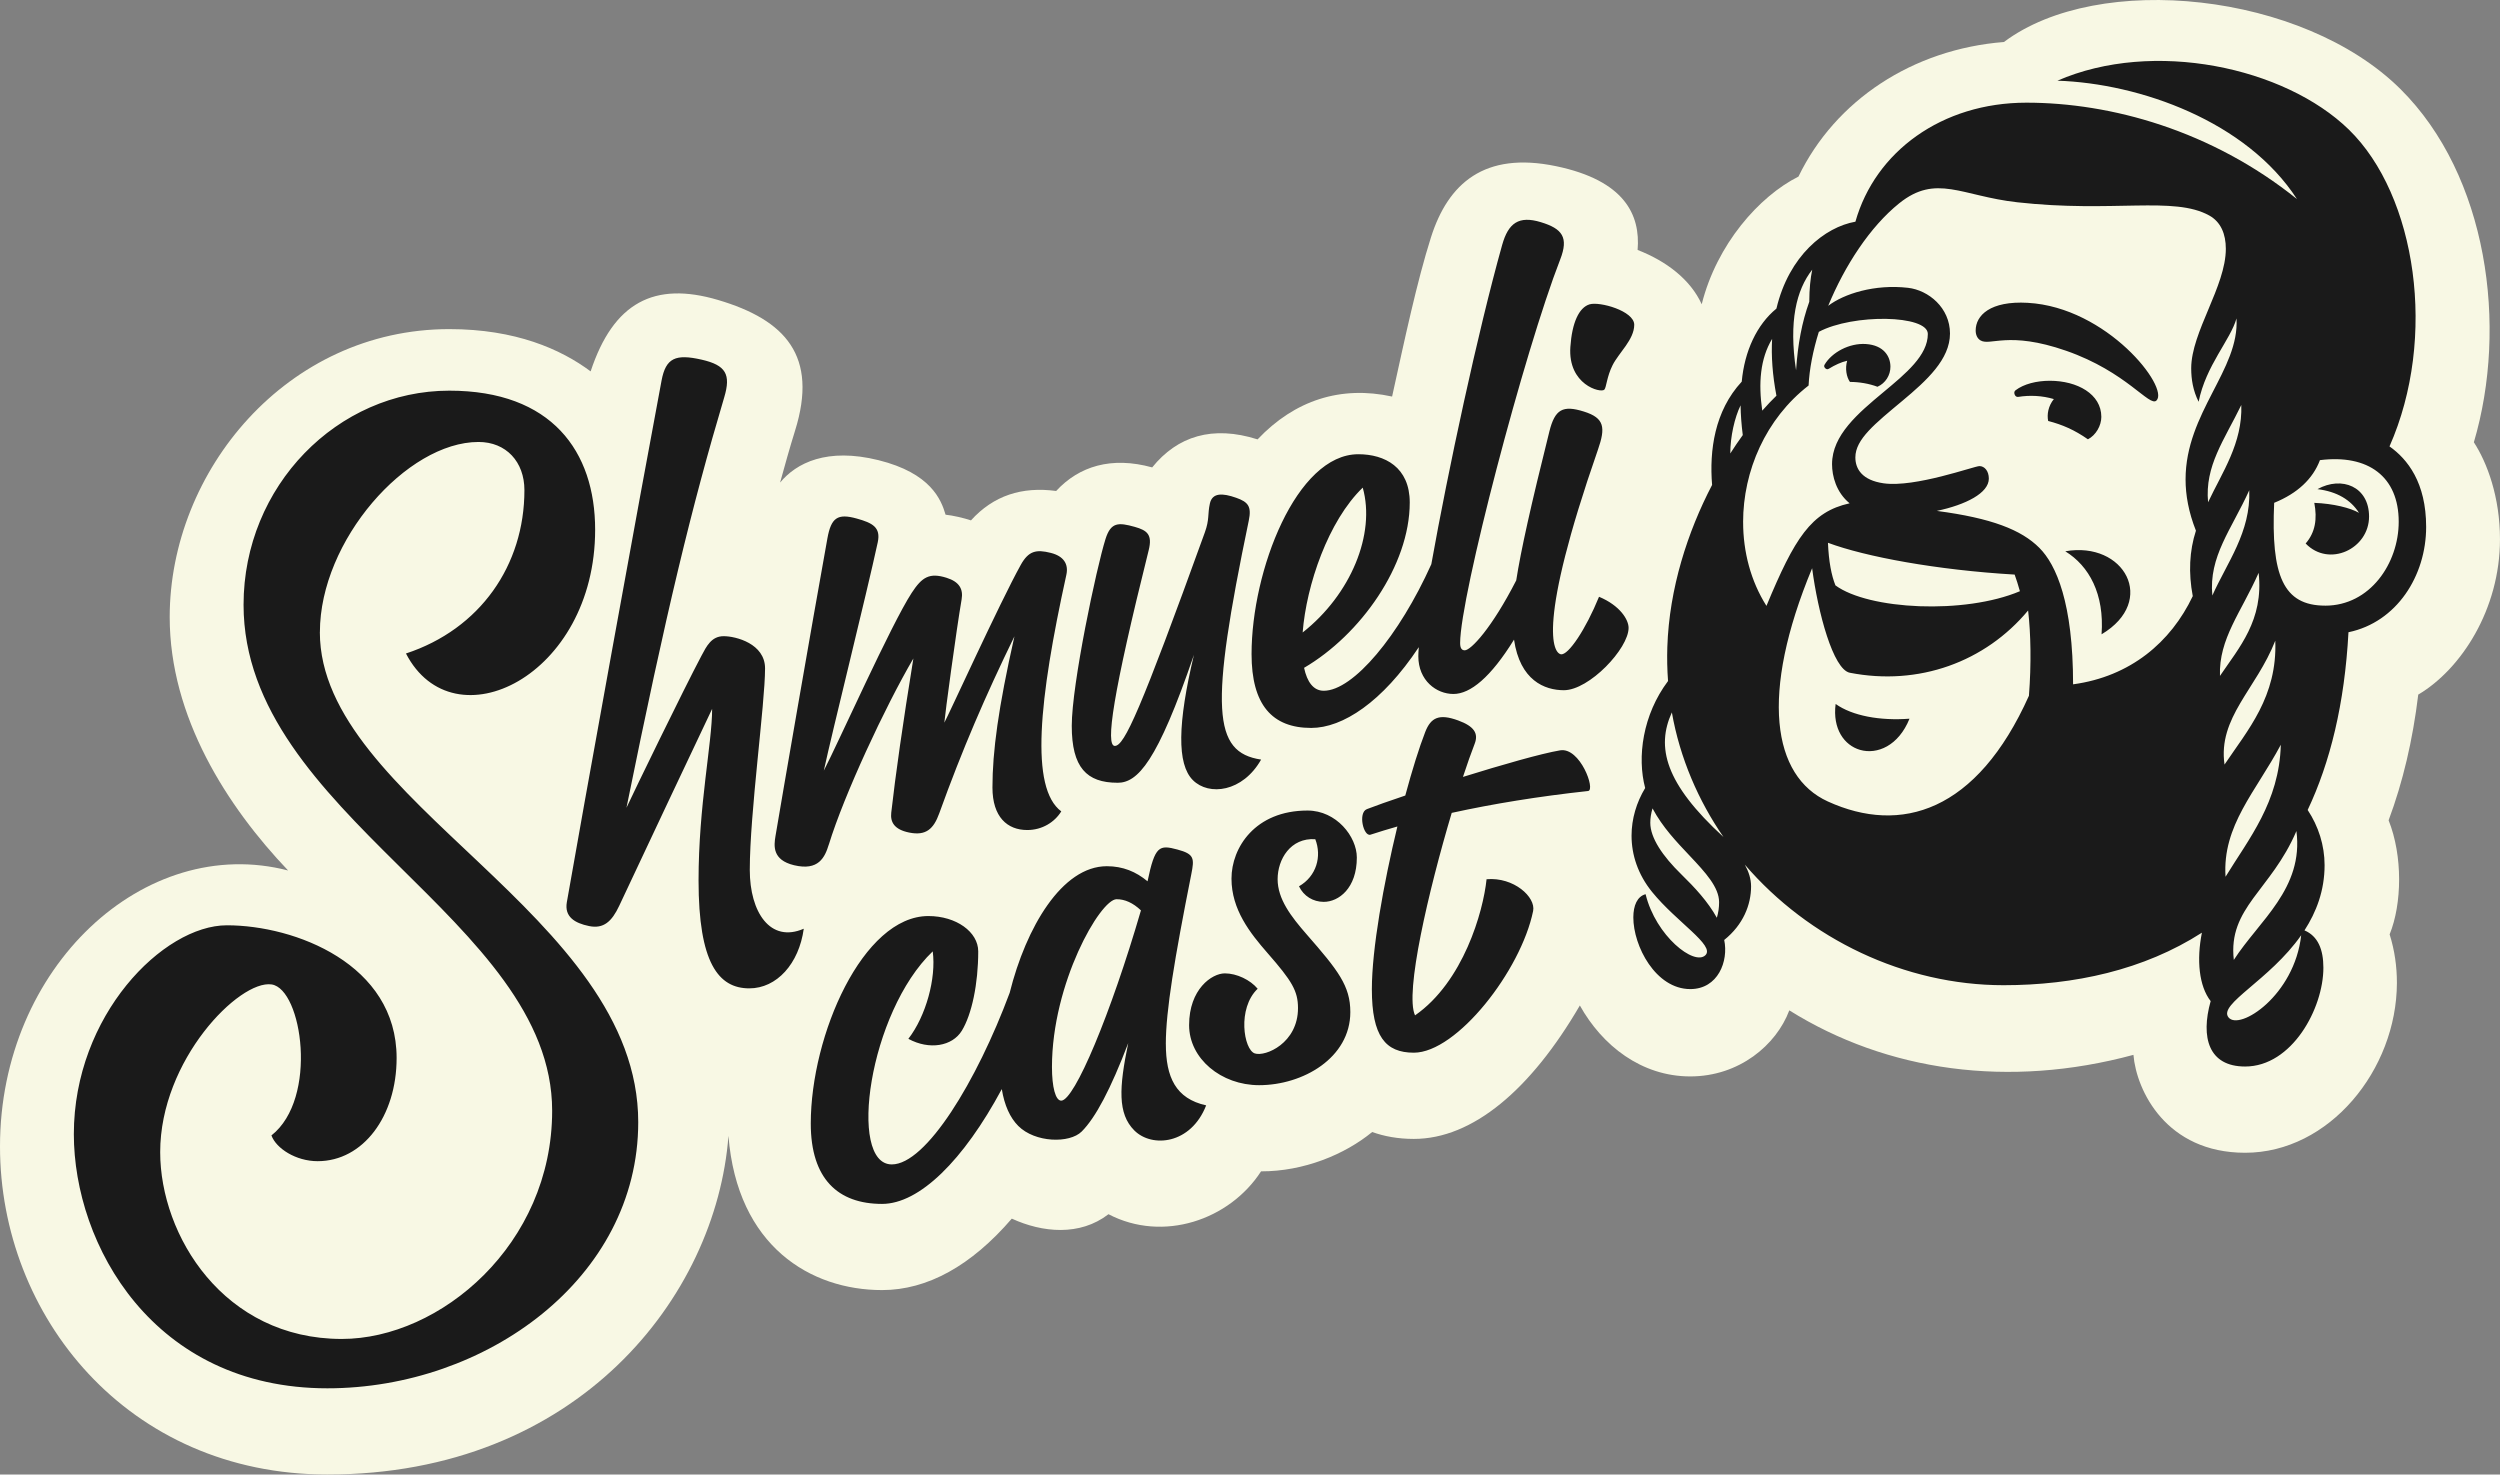 <?xml version="1.0" encoding="UTF-8"?> <svg xmlns="http://www.w3.org/2000/svg" id="Layer_2" data-name="Layer 2" viewBox="0 0 1121.29 661.34"><rect x="0" y="0" width="1121.29" height="661.34" fill="#808080" stroke="none"/><defs><style> .cls-1 { fill: #f8f8e4; } .cls-1, .cls-2 { stroke-width: 0px; } .cls-2 { fill: #1a1a1a; } </style></defs><g id="Layer_1-2" data-name="Layer 1"><path class="cls-1" d="M1109.57,198.35c15.38-52.07,6.19-119.6-32.96-158.43-43.75-43.39-135.38-52.93-177.81-21.08-40.97,3.24-75.63,26.17-92.16,60.36-17.66,8.86-36.67,30.4-43.39,57.26-5.09-11.13-15.86-19.34-28.76-24.35,1.32-15.67-5.72-31.16-36.6-37.58-32.19-6.7-48.41,7.78-56.08,31.93-6.3,19.85-11.76,45.62-17.43,71.4-22.91-5-43.61,1.55-60.34,19.21-20.23-6.43-35.98-1.42-47.27,12.57-18.32-5.06-32.82-.52-43.07,10.57-15.36-2.06-28.11,2.05-38.21,13.19-3.32-1.11-8.07-2.2-11.39-2.55-1.96-6.76-6.66-18.63-30.05-24.45-23.14-5.75-36.88,1.23-44.17,10.04,2.17-7.8,4.3-15.55,6.72-23.3,10.44-33.44-4.27-49.65-34.57-58.61-28.55-8.44-46.88,1.08-57.12,32.04-13.4-9.99-33.7-18.96-63.39-18.96-72.93,0-125.41,63.75-125.41,129.17,0,44.81,25.74,84.92,53.11,113.65C64.88,373.73,0,433.72,0,514.19c0,75.8,56.97,147.15,146.85,147.15,112.2,0,174.42-79.72,179.87-151.89,3.95,49.61,36.92,69.17,68.9,69.17,20.33,0,40.05-10.95,58.19-32.05,13.71,6.3,30.52,7.94,43.36-1.98,24.48,12.79,54.3,2.62,68.43-19.22,19.18.04,37.61-7.58,49.85-17.65,5.26,1.9,11.44,3.1,18.67,3.1,26.32,0,52.4-21.95,74.47-59.85,10.02,18,27.62,31.82,49.53,31.82s38.6-14.09,44.41-29.63c43.84,27.4,98.43,35.08,154.35,19.96,1.34,16.05,14.71,43.91,50.09,43.91,37.76,0,67.96-37.22,68.08-76.11.02-7.3-1.01-14.66-3.26-21.84,5.57-13.68,5.92-35.22-.46-51.17,6.39-17.09,10.83-35.94,13.29-56.37,19.28-11.42,36.66-38.28,36.66-69.67,0-18.9-5.7-34.25-11.72-43.52"></path><path class="cls-2" d="M582.62,397.52c2.09,4.4,6.34,6.98,11.1,6.98,6.71,0,14.84-6.11,14.84-19.89,0-9.37-9.17-21.07-22.12-21.07-23.51,0-34.1,16.65-34.1,30.53s8.28,24.37,16.26,33.5c10.79,12.35,13.57,16.83,13.57,24.59,0,15.7-14.61,21.89-19.37,20.32-4.97-1.65-7.98-20.17,1.28-29.01-3.31-3.97-9.39-6.9-14.72-6.9-5.83,0-16.03,7.09-16.03,23.22,0,15.03,14.39,26.93,31.39,26.93,19.65,0,40.92-12.23,40.92-32.8,0-11.73-5.46-18.67-19.54-34.78-7.09-8.11-13.07-15.92-13.07-24.81s5.76-18.66,16.89-17.94c3.01,7.71.55,16.62-7.32,21.14M699.74,336.54c-8.32,1.4-26,6.45-43.58,11.92,1.89-5.75,3.68-10.81,5.25-14.86,1.81-4.67-.26-7.85-7.38-10.46-8.5-3.11-12.24-1.4-14.8,5.18-2.72,6.99-5.85,17.03-8.94,28.49-7.29,2.45-13.39,4.61-17.21,6.09-4.12,1.59-1.53,12.5,1.64,11.46,3.85-1.26,7.87-2.48,12.03-3.67-6.22,25.74-11.45,54.98-11.45,73.01,0,21.11,6.11,28.45,18.82,28.45,19.3,0,48.04-36.84,53.51-63.55,1.27-6.18-8.62-15.32-20.88-14.25-1.51,14.63-10.46,46.02-32.08,61.06-4.7-9.93,6.03-55.89,16.45-90.82,18.4-4.04,38.91-7.39,61.16-9.81,3.49-.38-3.59-19.74-12.53-18.24M522.89,468.2c0-14.76,3.87-38.07,11.43-76.13,1.41-7.08,1.36-9.01-6.22-11.04-8.13-2.17-10.08-1.77-13.41,14.25-5.18-4.33-11.07-6.77-18.26-6.77-20.11,0-36.23,27.4-43.57,56.77-14.84,39.84-37.52,76.98-52.88,76.98-19.89,0-10.24-68.25,18.36-95.55,1.63,12.07-3.09,29.13-10.93,39.22,9.42,5.14,19.71,3.31,23.97-3.62,4.48-7.31,7.37-21.06,7.37-35.59,0-8.7-9.82-15.86-22.37-15.86-29.33,0-52.74,53.38-52.74,93.07,0,24.82,12.22,36.04,31.98,36.04,16.76,0,36.53-19.53,53.7-51.5,1.18,7.31,3.71,12.85,7.4,16.54,7.53,7.53,23,7.92,28.44,2.49,6.24-6.24,12.99-19.02,20.87-39.67-4.16,20.01-4.78,31.69,2.73,39.19,7.91,7.91,25.38,6.28,32.22-11.25-13.68-3.02-18.08-12.64-18.08-27.56M475.98,493.66c-2.58,0-4.16-6.09-4.16-15.11,0-37.55,21.66-75.24,28.99-75.24,3.7,0,7.36,1.63,10.92,5.01-13.49,46.33-29.8,85.34-35.76,85.34M717.2,267.64c-5.93,14.56-13.82,26.42-17.13,25.81-3.34-.62-10.91-12.64,16.61-91.7,3.49-10.01,2.99-14.25-6.25-17.15-9.51-2.99-13.03-1.04-15.52,8.95-8.35,33.46-12.77,53.35-14.86,66.77-11.05,21.59-20.37,31.36-23.08,31.36-1.25,0-2.08-.8-2.08-3.27,0-20.9,28.78-130.67,44.89-172.05,3.85-9.88.97-13.79-8.72-16.72-9.83-2.98-14.55.33-17.33,10.25-10.96,39.09-24.29,101.35-31.76,143.17-14.39,32-35.02,56.76-48.25,56.76-4.61,0-7.48-3.95-8.82-10.29,25.27-14.79,47.39-45.88,47.39-74.16,0-15.83-11.2-21.64-23.07-21.64-27.73,0-47.88,52.12-47.88,89.64,0,22.73,9.21,33.12,26.76,33.12,14.07,0,31.87-11.54,48.25-36.23-.14,1.64-.21,3.01-.21,4.06,0,10.93,8.12,16.94,15.73,16.94s16.74-7.46,27.19-24.38c2.69,18.32,13.73,22.69,22.36,22.69,11.37,0,29.03-18.68,29.03-27.96,0-3.66-3.81-10-13.26-13.95M611.21,218.71c5.85,20.77-5.33,47.94-26.95,64.97,1.66-21.25,11.48-50.07,26.95-64.97M371.75,378.78c6.84-22.31,25.21-61.73,37.91-83.44-4.69,28.85-8.07,52.66-9.92,69.15-.48,4.24,1.34,7.56,8.02,8.92,7.51,1.54,10.96-1.55,13.51-8.62,10.42-28.88,20.63-52.51,33.72-79.38-7.25,32.11-9.86,51.68-9.86,67.8,0,13.21,6.65,19.07,15.6,19.07,6.68,0,12.27-3.49,15.27-8.36-14.06-10.48-10.09-49.86,2.28-106.12,1.06-4.82-1.22-8.37-6.98-9.82-6.61-1.67-10-.88-13.5,5.43-9.48,17.09-32.74,68.19-34.25,70.71.26-3.5,5.36-41.38,7.75-55.28.79-4.59-.99-7.9-6.8-9.71-7.58-2.36-10.92-.38-15.6,6.8-9.22,14.14-33.02,67.45-39.4,79.7,3.82-17.72,19.11-78.92,24.18-102.37,1.46-6.76-2.35-8.71-9.41-10.68-8.6-2.4-11.49-.41-13.17,8.91-7.22,40.04-20.33,115.88-23.28,133.49-.74,4.38-1.46,10.73,8.3,13.08,11.05,2.66,13.86-3.55,15.62-9.29M336.29,390.19c0-25.49,6.85-74.5,6.85-90.4,0-11.1-13.1-14.45-18.57-14.45s-7.68,4.49-9.97,8.81c-7.96,15.01-30.24,60.84-33.62,68.14,17.83-88.02,29.28-135.11,43.86-184.13,3.02-10.16.83-14.35-10.16-16.85-11.7-2.66-16.05-.76-17.96,9.36-9.14,48.46-36.07,196.93-42.49,234.01-1.12,6.49,3.48,9.35,9.99,10.68,6.47,1.33,10.18-2,13.51-9.1,12.78-27.25,32.62-69.26,41.67-88.31,0,15.38-6.09,43.28-6.09,76.95,0,36.94,8.9,48.4,22.77,48.4,12.28,0,22.27-11.02,24.42-26.75-15.03,6.53-24.21-7.41-24.21-26.36M719.56,174.77c.94-.94,1.09-5.8,3.71-10.99,2.81-5.58,9.71-11.47,9.71-18.11,0-6.23-15.6-10.55-20.07-9.16-4.7,1.46-7.84,8.17-8.58,19.14-1.15,16.86,13.58,20.77,15.24,19.12M501.24,351.09c8.98,0,17.79-9.16,34.26-57.39-7.33,30.78-7.67,49.02-.48,56.2,7.21,7.21,22.34,5.38,30.61-9.21-21.66-3.27-23.14-22.65-5.54-107.16,1.33-6.37-.24-8.37-5.68-10.28-6.16-2.16-10.68-2.3-11.76,2.59-1.07,4.82-.13,7.08-2.25,12.93-28.95,80.05-36.1,95.79-40.38,95.79s-.96-23.07,15.18-87.75c1.74-6.97-.59-8.92-6.29-10.51-7.25-2.02-10.66-2.16-13.06,5.42-4.05,12.8-15.15,65.21-15.15,83.85s6.65,25.51,20.54,25.51M143.48,283.52c0-41.07,38.95-85.29,71.16-85.29,12.35,0,20.57,8.88,20.57,21.61,0,33.72-19.88,62.33-53.13,73.26,21.32,41.25,84.85,10.26,84.85-55.5,0-35.19-19.51-62.38-65.41-62.38-50.14,0-92.28,42.77-92.28,96.03,0,94.17,138.41,141.25,138.41,226.95,0,60.01-50.23,102.34-94.36,102.34-52.87,0-81.44-46.33-81.44-83.8,0-41.33,35.52-77.36,49.99-75.2,13.68,2.05,20.99,51.16-.1,67.72,2.14,5.84,10.97,11.55,20.74,11.55,20.33,0,35.41-20.07,35.41-46.31,0-42.1-45.58-59.49-76.13-59.49-28.52,0-68.64,40.36-68.64,93.66,0,49.53,35.53,114.01,113.72,114.01,71.13,0,139.42-49.34,139.42-119.37,0-93.23-142.8-143.93-142.8-219.78M926.32,247.27c10.68,6.57,17.58,19.14,16.26,37.23,12.6-7.51,15.12-17.99,11.21-26.01-3.92-8.02-14.29-13.57-27.47-11.23M1039.43,219.39c8.72,1.08,14.91,4.77,18.61,10.63-3.85-2.21-11.44-4.14-20.04-4.48,1.38,7.24.44,13.24-3.88,18.23,10.47,10.88,28.44,2.42,28.44-12.08,0-13.45-12.23-18.33-23.12-12.31M909.49,135.82c-16.89-.96-23.37,5.67-23.37,12.42,0,1.93.73,3.54,2.09,4.39,4.36,2.74,12.43-4.38,38.45,4.68,27.21,9.47,37.44,25.44,40.56,22.32,5.85-5.85-22.17-41.8-57.74-43.81M823.31,315.74c-1.45,11.23,3.92,18.55,10.95,20.59,7.66,2.22,17.29-1.84,22.18-13.98-13.32.99-25.63-1.28-33.13-6.61M942.48,186.95c0-10.19-10.77-16.17-23.09-16.17-5.93,0-11.68,1.44-15.38,4.26-.66.5-.65,1.21-.43,1.84.24.68.77,1.27,1.65,1.13,5.13-.83,10.72-.58,15.95.98-2.51,3.13-3.15,6.85-2.55,9.82,6.46,1.69,11.79,4.01,17.84,8.23,3.54-1.84,6.01-6.09,6.01-10.08M1071.73,200.22c21.55-48.73,12.1-112.55-18.23-142.09-28.77-28.02-87.74-40.66-130.72-21.94,37.07,1.23,84.87,18.23,107.44,53.09-38.34-30.79-83.42-43.23-121.34-43.23s-67.8,21.93-76.7,53.38c-13.67,2.41-29.8,15.18-35.43,38.98-8.83,7.23-14.31,19.11-15.56,32.77-12.2,13.15-14.56,30.94-13.29,46.32-10.97,21.02-19.22,46.38-20.08,72.71-.17,5.16-.05,10.24.32,15.24-11.38,15.16-13.94,34.09-10.26,47.99-3.9,6.45-6.1,13.82-6.11,21.35,0,8.61,2.84,17.42,9.25,25.31,10.95,13.47,28.27,23.93,23.9,28.3-4.96,4.96-22.27-8.55-26.85-27.34-3.76,1-5.49,5.09-5.5,10.39-.03,12.81,9.98,32.17,25.55,32.17,12.43,0,17.22-12.51,15.21-22.03,8.56-6.86,12.05-15.82,12.05-24.05,0-3.3-1.05-6.52-2.79-9.72,28.68,33.4,71.69,54.06,116.02,54.06,31.65,0,62.9-6.79,88.97-23.56-2.43,12.2-1.33,23.95,3.93,30.69-4.56,16.3-.95,29.34,15.46,29.34,20.99,0,35.1-26.04,35.1-44.32,0-8.2-2.45-14.17-8.48-16.74,5.28-8.17,9.02-17.82,9.02-29.25,0-8.86-2.75-17.46-7.59-24.75,10.06-21.27,16.58-47.55,18.3-79.72,21.65-4.5,34.84-25.33,34.84-47.23,0-19.93-8.38-30.43-16.43-36.11M770.03,411.63c-4.01-7.26-9.87-13.55-15.93-19.47-8.39-8.19-13.92-16.36-13.92-23.12,0-2.03.32-4.16,1-6.47,4.55,8.55,10.83,15.05,16.76,21.34,7.03,7.45,13.1,14.07,13.1,20.74,0,2.38-.29,4.55-1.01,6.99M749.86,319.52c3.59,20.52,11.97,39.73,23.14,55.88-26.2-23.99-30.27-40.29-23.14-55.88M812.81,120.94c-.81,3.96-1.3,8.66-1.32,14.4-3.32,9.26-5.14,19-5.93,30.73-3.31-21.88.09-35.96,7.25-45.12M794.82,152.02c-.42,7.63.15,16.12,1.94,25.46-2.1,2.03-4.22,4.27-6.36,6.7-1.78-12.27-.93-23.27,4.41-32.16M776.06,203.4c0-7.57,1.95-16.14,4.62-21.61.05,4.17.38,8.61.98,13.35-1.9,2.62-3.77,5.38-5.61,8.26M781.81,234.14c0-22.87,10.1-46.31,29.37-61.23.35-7.35,1.96-15.61,4.59-24.07,15.32-8.19,48.89-7.64,48.89.93,0,9.62-9.79,17.7-20.03,26.22-11.2,9.33-22.93,19.19-22.93,32.19,0,5.31,1.83,12.59,7.88,17.56-17.26,3.81-24.65,15.57-37.3,46.01-7.04-11.14-10.47-24.27-10.46-37.61M903.6,257.71c.77,2.14,1.57,4.62,2.36,7.46-24.79,10.49-67.84,8.34-82.74-2.62-1.8-4.54-2.99-10.62-3.35-19.1,16.88,6.28,48.81,12.22,83.73,14.26M910.01,312.06c-23.37,52.19-57.49,62.31-90.18,47.42-24.9-11.35-30.61-47.94-7.06-104.62,2.59,19.78,9.42,45.42,16.91,46.88,30.95,6.04,60.76-4.87,79.96-27.93,1.22,10.51,1.47,23.92.37,38.25M984.91,238.03c-2.94,9.07-3.39,18.9-1.42,29.34-9.86,20.72-28.01,36.08-53.68,39.56,0-36.42-7.54-53.63-15.14-61.22-8.1-8.1-21.42-13.32-45.99-16.56,13.1-2.78,23.34-8.03,23.34-14.48,0-3.46-1.94-5.62-4.21-5.62s-28.94,9.75-43.01,7.72c-9.61-1.38-12.64-6.45-12.64-11.61,0-8.16,8.81-15.13,21.16-25.44,10.84-9.05,21.28-18.56,21.28-30.12s-9.63-19.46-18.83-20.51c-15.01-1.71-28.71,2.68-35.79,8.07,7.39-17.97,18.77-35.46,31.83-45.96,16.61-13.36,27.94-3.27,52.97-.47,42.98,4.81,70.21-2.88,86.09,5.92,5.2,2.88,7.45,8.31,7.45,14.95,0,16.83-15.53,37.36-15.53,53.58,0,5,.82,10.05,3.33,15.03,3.22-16.26,14.31-27.78,16.98-37.39,1.41,23.01-22.85,42.25-22.84,72.21,0,7.02,1.34,14.62,4.65,23M990.36,225.28c-1.53-16.3,7.2-27.81,14.9-43.63.59,17.18-8.58,30.18-14.9,43.63M992.27,267.1c-1.67-17.51,8.52-29.49,16.56-47.21.72,18.74-9.94,32.39-16.56,47.21M1013.03,256.93c2.37,21.24-8.86,33.64-17.34,46.23-.6-16.69,9.57-28.57,17.34-46.23M1020.5,287.36c.97,25.05-12.38,40.11-22.77,55.56-3.01-21.1,14.24-33.81,22.77-55.56M1022.98,334.03c-.69,25.76-14.43,42.27-24.79,59.21-1.5-22.97,13.61-38.17,24.79-59.21M1029.98,372.74c3.34,25.81-16.76,40.19-28.08,57.8-2.68-23.5,16.66-31.11,28.08-57.8M999.53,456.33c-4.8-5.93,18.35-16.58,32.59-36.86-3,27.03-27.66,42.96-32.59,36.86M1042.91,271.64c-18.93,0-24.35-13.61-22.91-46.12,10.39-4.2,17.37-10.73,20.53-19.14,21.72-2.71,35.33,7.43,35.33,27.63,0,18.65-12.87,37.64-32.95,37.64M820.19,165.43c2.91-1.78,5.56-3,8.3-3.63-1.03,3.48-.3,7.34,1.24,9.5,4.14,0,8.59.75,12.35,2.17,3.58-1.59,5.81-5.15,5.81-8.98,0-4.68-3.03-9.65-10.98-10.19-7.43-.5-15.28,3.71-18.57,9.28-.36.61-.11,1.16.29,1.56.4.4.94.66,1.54.29"></path></g></svg> 